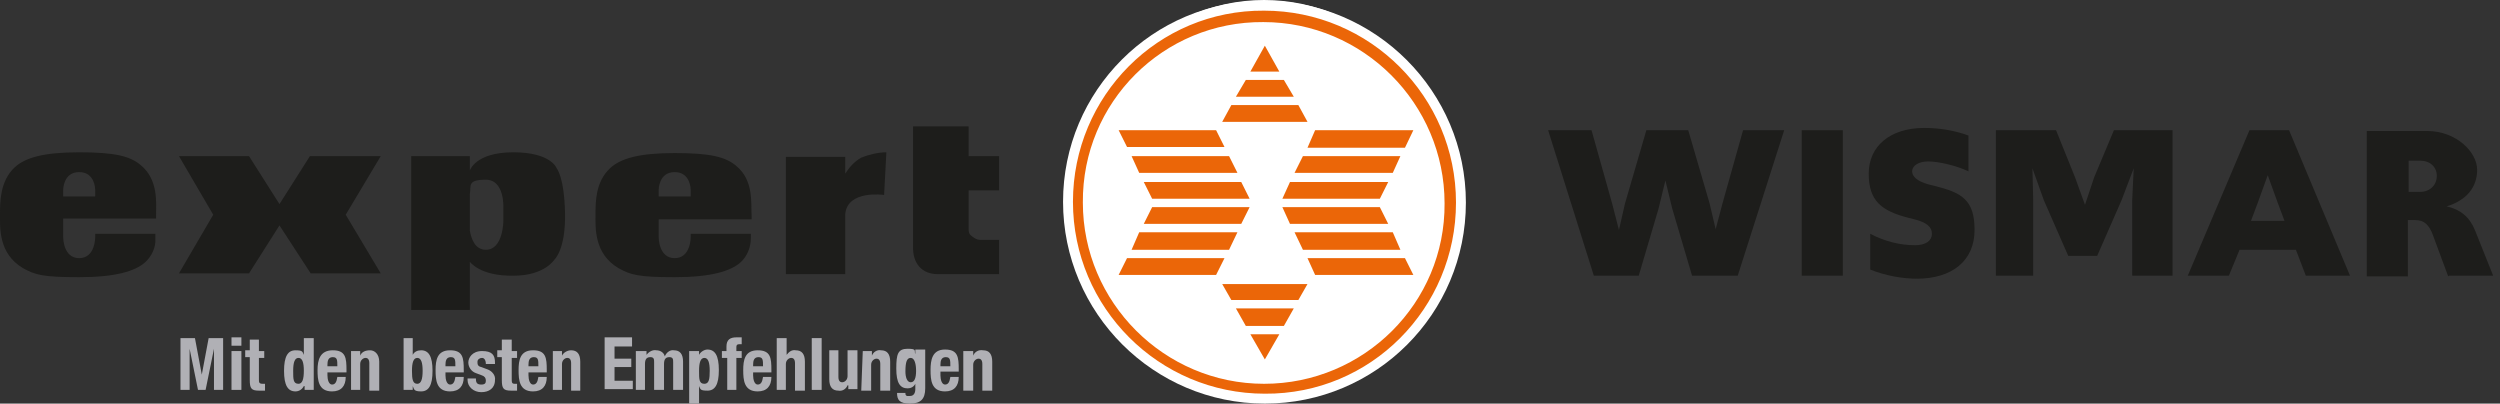 <?xml version="1.0" encoding="UTF-8"?>
<svg id="Ebene_1" xmlns="http://www.w3.org/2000/svg" xmlns:xlink="http://www.w3.org/1999/xlink" version="1.1" viewBox="0 0 328.3 53">
  <rect x="0" y="0" width="328.3" height="53" fill="#333333" stroke="none"/>
  <!-- Generator: Adobe Illustrator 29.2.1, SVG Export Plug-In . SVG Version: 2.1.0 Build 116)  -->
  <defs>
    <style>
      .st0 {
        fill: none;
      }

      .st1 {
        fill: #1d1d1b;
      }

      .st2 {
        clip-path: url(#clippath-1);
      }

      .st3 {
        clip-path: url(#clippath-2);
      }

      .st4 {
        fill: #b0b0b5;
      }

      .st5 {
        fill: #fff;
      }

      .st6 {
        fill: #eb6608;
      }

      .st7 {
        clip-path: url(#clippath);
      }
    </style>
    <clipPath id="clippath">
      <rect class="st0" width="190.9" height="52.2"/>
    </clipPath>
    <clipPath id="clippath-1">
      <rect class="st0" width="190.9" height="52.2"/>
    </clipPath>
    <clipPath id="clippath-2">
      <rect class="st0" width="190.9" height="52.2"/>
    </clipPath>
  </defs>
  <g id="Ebene_2">
    <g class="st7">
      <g>
        <path class="st1" d="M119.9,16.6h7.3v3.9h4v4.5h-4v5c0,.4,0,.7.4,1s.7.5,1.1.5h2.5v4.5h-8.1c-.9,0-1.8-.3-2.4-1s-.8-1.6-.8-2.5c0,0,0-15.9,0-15.9Z"/>
        <path class="st1" d="M8.3,28.7v2.5s0,2.7,2.1,2.7,2.1-2.7,2.1-2.7v-.5h7.9v.6c.1,1.2-.5,2.4-1.4,3.2-1.3,1.1-3.8,1.9-8.6,1.9s-5.8-.3-7.4-1.2C-.2,33.3,0,29.9,0,28.2S0,23.8,1.9,22c1.4-1.3,3.8-2,8.5-2s6.7.5,8.1,1.7c2.3,1.9,2,4.9,2,6.5v.5h-12.2ZM8.3,25.8h4.2v-.9s0-2.3-2.1-2.3-2.1,2.3-2.1,2.3v.9Z"/>
      </g>
    </g>
    <polygon class="st1" points="36.7 26.8 40.7 20.5 50 20.5 45.4 28.2 50 35.9 40.8 35.9 36.7 29.6 32.7 35.9 23.5 35.9 28 28.2 23.5 20.5 32.7 20.5 36.7 26.8"/>
    <g class="st2">
      <g>
        <path class="st1" d="M61.7,34.4v6.3h-7.7v-20.2h7.7v1.9s.7-2.4,5.7-2.4,5.7,2.1,5.7,2.1c0,0,1,1.1,1.1,5.9s-1.4,6.1-1.4,6.1c0,0-1.3,2.1-5.3,2.1-4.6.1-5.8-1.9-5.8-1.8M61.7,30.3c.2,1.1.7,2.5,2.1,2.5,2.3,0,2.3-3.8,2.3-3.8v-1.7s.2-3.7-2.3-3.7-1.9.8-2.1,1.9v4.8Z"/>
        <path class="st1" d="M86.5,28.7v2.5s0,2.7,2.1,2.7,2.1-2.7,2.1-2.7v-.5h7.9v.6c0,1.2-.5,2.4-1.4,3.2-1.3,1.1-3.8,1.9-8.6,1.9s-5.8-.3-7.4-1.2c-3.2-1.9-3-5.3-3-7s0-4.3,1.9-6.1c1.4-1.3,3.8-2,8.5-2s6.7.5,8.1,1.7c2.3,1.9,1.9,4.9,2,6.5v.5h-12.2ZM86.5,25.8h4.2v-.9s0-2.3-2.1-2.3-2.1,2.3-2.1,2.3v.9Z"/>
        <path class="st1" d="M111,28.1v7.9h-7.8v-15.4h7.8v2.2c.5-.8,1.2-1.6,2.1-2.1,1-.4,2.2-.7,3.3-.7l-.3,5.6c0,0-4.8-.7-5.1,2.5"/>
        <path class="st5" d="M141.1,26.1c0-14.4,11.1-26.1,24.9-26.1s24.9,11.7,24.9,26.1-11.1,26.1-24.9,26.1-24.9-11.7-24.9-26.1"/>
      </g>
    </g>
    <polygon class="st6" points="148 16.9 160.1 16.9 161.1 19 149 19 148 16.9"/>
    <polygon class="st6" points="149.6 20.2 161.6 20.2 162.6 22.4 150.6 22.4 149.6 20.2"/>
    <polygon class="st6" points="151.1 23.5 163.2 23.5 164.2 25.7 152.1 25.7 151.1 23.5"/>
    <polygon class="st6" points="184.4 16.9 183.4 19 171.3 19 172.3 16.9 184.4 16.9"/>
    <polygon class="st6" points="182.8 20.2 181.8 22.4 169.8 22.4 170.8 20.2 182.8 20.2"/>
    <polygon class="st6" points="181.3 23.5 180.3 25.7 168.2 25.7 169.2 23.5 181.3 23.5"/>
    <polygon class="st6" points="164.3 9.2 166.1 5.9 167.8 9.2 164.3 9.2"/>
    <polygon class="st6" points="170.2 13.6 171.3 15.7 160.8 15.7 161.9 13.6 170.2 13.6"/>
    <polygon class="st6" points="169.6 12.5 162.5 12.5 163.7 10.3 168.4 10.3 169.6 12.5"/>
    <polygon class="st6" points="148 35.6 149 33.4 161.1 33.4 160.1 35.6 148 35.6"/>
    <polygon class="st6" points="149.6 32.3 150.6 30.1 162.6 30.1 161.6 32.3 149.6 32.3"/>
    <polygon class="st6" points="151.1 29 152.1 26.8 164.2 26.8 163.2 29 151.1 29"/>
    <polygon class="st6" points="184.4 35.6 172.3 35.6 171.3 33.4 183.4 33.4 184.4 35.6"/>
    <polygon class="st6" points="182.8 32.3 170.8 32.3 169.8 30.1 181.8 30.1 182.8 32.3"/>
    <polygon class="st6" points="181.3 29 169.2 29 168.2 26.8 180.3 26.8 181.3 29"/>
    <polygon class="st6" points="164.3 43.3 167.8 43.3 166.1 46.6 164.3 43.3"/>
    <polygon class="st6" points="170.2 38.9 161.9 38.9 160.8 36.7 171.3 36.7 170.2 38.9"/>
    <polygon class="st6" points="169.6 40 168.4 42.2 163.7 42.2 162.5 40 169.6 40"/>
    <g class="st3">
      <path class="st6" d="M143.5,26.2c0,13,10,23.5,22.4,23.5s22.4-10.5,22.3-23.4-10-23.5-22.4-23.5-22.3,10.4-22.3,23.4M142.3,26.1c0-13.7,10.6-24.8,23.6-24.8s23.7,11.1,23.7,24.9-10.5,24.8-23.6,24.7-23.6-11.1-23.7-24.8"/>
    </g>
    <path class="st4" d="M23.6,44.4h2l.9,4.8h0l.9-4.8h1.9v6.8h-1.2v-5.4h0l-1.1,5.4h-1l-1.1-5.4h0v5.4h-1.2v-6.8Z"/>
    <path class="st4" d="M30.4,44.3h1.3v1.1h-1.3v-1.1ZM30.4,46.1h1.3v5.1h-1.3v-5.1Z"/>
    <path class="st4" d="M32.8,44.6h1.2v1.5h.7v.9h-.7v2.8c0,.4,0,.6.5.6h.3v.9c-.3,0-.5,0-.8,0-1,0-1.2-.3-1.2-1.4v-3h-.6v-.9h.6v-1.5Z"/>
    <path class="st4" d="M39.9,50.7h0c-.2.4-.6.7-1.1.7-1,0-1.5-.8-1.5-2.7s.5-2.7,1.5-2.7.9.2,1.1.6h0v-2.2h1.3v6.8h-1.2v-.5ZM39.2,50.4c.5,0,.7-.6.7-1.7s-.2-1.7-.7-1.7-.7.6-.7,1.7,0,1.7.7,1.7Z"/>
    <path class="st4" d="M43,48.9v.4c0,.6.2,1.2.6,1.2s.6-.3.7-1h1.1c0,1.2-.6,1.9-1.8,1.9-1.8,0-1.9-1.5-1.9-2.8s.3-2.6,2-2.6,1.8,1,1.8,2.6v.3h-2.5ZM44.3,48.1c0-.8,0-1.2-.6-1.2s-.7.5-.7,1v.2h1.3Z"/>
    <path class="st4" d="M46.1,46.1h1.2v.6h0c.2-.5.7-.7,1.3-.7s1.2.5,1.2,1.5v3.8h-1.3v-3.6c0-.5-.2-.7-.5-.7s-.7.3-.7.8v3.4h-1.2v-5.1Z"/>
    <path class="st4" d="M52.9,44.4h1.3v2.2h0c.2-.4.6-.6,1.1-.6,1,0,1.5.8,1.5,2.7s-.5,2.7-1.5,2.7-.9-.3-1.1-.7h0v.5h-1.2v-6.8ZM54.8,50.4c.5,0,.7-.6.7-1.7s-.2-1.7-.7-1.7-.7.6-.7,1.7.1,1.7.7,1.7Z"/>
    <path class="st4" d="M58.5,48.9v.4c0,.6.2,1.2.6,1.2s.6-.3.7-1h1.1c0,1.2-.6,1.9-1.8,1.9-1.8,0-1.9-1.5-1.9-2.8s.2-2.6,1.9-2.6,1.8,1,1.8,2.6v.3s-2.4,0-2.4,0ZM59.8,48.1c0-.8,0-1.2-.6-1.2s-.7.5-.7,1v.2h1.3Z"/>
    <path class="st4" d="M62.5,49.6v.2c0,.5.2.7.7.7s.6-.2.6-.5h0c0-.4-.2-.6-.5-.7l-.8-.3c-.6-.2-1-.8-1-1.4s.5-1.5,1.8-1.5,1.7.5,1.7,1.5v.2h-1.2c0-.5-.2-.8-.5-.8s-.6.2-.6.5h0c0,.3,0,.6.5.7l.8.3c.6.2,1.1.8,1,1.4,0,1.1-.8,1.6-1.8,1.6s-1.8-.7-1.8-1.6v-.2h1.1Z"/>
    <path class="st4" d="M65.9,44.6h1.3v1.5h.7v.9h-.7v2.8c0,.4,0,.6.4.6h.3v.9c-.3,0-.5,0-.8,0-1,0-1.2-.3-1.2-1.4v-3h-.6v-.9h.6v-1.5Z"/>
    <path class="st4" d="M69.4,48.9v.4c0,.6.2,1.2.6,1.2s.6-.3.7-1h1.1c0,1.2-.6,1.9-1.8,1.9-1.8,0-1.9-1.5-1.9-2.8s.2-2.6,1.9-2.6,1.8,1,1.8,2.6v.3h-2.4ZM70.7,48.1c0-.8,0-1.2-.6-1.2s-.7.5-.7,1v.2h1.3Z"/>
    <path class="st4" d="M72.6,46.1h1.2v.6h0c.2-.4.7-.7,1.2-.7.8,0,1.2.5,1.2,1.5v3.8h-1.2v-3.6c0-.5-.2-.7-.5-.7s-.7.3-.7.8v3.4h-1.2s0-5.1,0-5.1Z"/>
    <path class="st4" d="M83,44.4v1.1h-2.3v1.6h2.2v1.1h-2.2v1.8h2.4v1.1h-3.7v-6.8h3.6Z"/>
    <path class="st4" d="M83.7,46.1h1.2v.5h0c.3-.4.8-.7,1.3-.6.5,0,1,.3,1.1.8h0c.2-.5.7-.9,1.2-.8.8,0,1.2.5,1.2,1.5v3.7h-1.3v-3.6c0-.4,0-.7-.5-.7s-.7.3-.7.9v3.4h-1.3v-3.6c0-.4,0-.7-.5-.7s-.7.3-.7.9v3.4h-1.2v-5.1h.2Z"/>
    <path class="st4" d="M90.6,46.1h1.2v.5h0c.2-.4.7-.7,1.1-.7,1,0,1.5.8,1.5,2.7s-.5,2.7-1.5,2.7-.9-.2-1.1-.6h0v2.3h-1.3v-6.9h.1ZM92.5,50.4c.6,0,.7-.6.7-1.7s-.2-1.7-.7-1.7-.7.6-.7,1.7,0,1.7.7,1.7Z"/>
    <path class="st4" d="M95.4,47h-.6v-.9h.6v-.6c0-.9.5-1.2,1.3-1.2h.7v.9h-.2c-.3,0-.5,0-.5.4v.5h.7v.9h-.7v4.2h-1.2v-4.2h-.1Z"/>
    <path class="st4" d="M98.9,48.9v.4c0,.6.2,1.2.6,1.2s.6-.3.7-1h1.1c0,1.2-.6,1.9-1.8,1.9-1.8,0-1.9-1.5-1.9-2.8s.2-2.6,1.9-2.6,1.8,1,1.8,2.6v.3h-2.4ZM100.2,48.1c0-.8,0-1.2-.6-1.2s-.7.5-.7,1v.2h1.3Z"/>
    <path class="st4" d="M102,44.4h1.3v2.2h0c.3-.4.7-.7,1.2-.6.8,0,1.2.5,1.2,1.5v3.8h-1.3v-3.6c0-.5-.2-.7-.5-.7s-.7.3-.7.8v3.4h-1.2v-6.8Z"/>
    <path class="st4" d="M106.6,44.4h1.3v6.8h-1.3v-6.8Z"/>
    <path class="st4" d="M111.3,50.6h0c-.2.5-.7.8-1.2.7-.8,0-1.2-.5-1.2-1.5v-3.8h1.2v3.5c0,.5.2.7.5.7s.7-.3.7-.8v-3.4h1.3v5.1h-1.2v-.5Z"/>
    <path class="st4" d="M113.3,46.1h1.2v.6h0c.2-.5.7-.8,1.2-.7.8,0,1.2.5,1.2,1.5v3.8h-1.3v-3.5c0-.5-.2-.7-.5-.7s-.7.3-.7.8v3.4h-1.3l.2-5.2Z"/>
    <path class="st4" d="M121.5,46.1v4.9c0,1.4-.6,2-2,2s-1.7-.5-1.7-1.4h1.1c0,.2,0,.3.2.4,0,0,.3,0,.4,0,.5,0,.7-.4.7-.9v-.7h0c-.2.4-.6.6-1,.6-1,0-1.5-.7-1.5-2.6s.2-2.6,1.5-2.6.8.3,1,.7h0v-.6h1.3ZM119.6,50.2c.5,0,.7-.6.7-1.5s-.2-1.7-.7-1.7-.7.5-.7,1.8c0,.7.2,1.4.7,1.4Z"/>
    <path class="st4" d="M123.5,48.9v.4c0,.6.2,1.2.6,1.2s.6-.3.7-1h1.1c0,1.2-.6,1.9-1.8,1.9-1.8,0-1.9-1.5-1.9-2.8s.2-2.7,1.9-2.7,1.8,1,1.8,2.6v.3h-2.4ZM124.8,48.1c0-.8,0-1.2-.6-1.2s-.7.5-.7,1v.2h1.3Z"/>
    <path class="st4" d="M126.6,46.1h1.2v.6h0c.2-.5.7-.8,1.3-.7.8,0,1.2.5,1.2,1.5v3.8h-1.3v-3.5c0-.5-.2-.7-.5-.7s-.7.3-.7.8v3.4h-1.3v-5.2Z"/>
  </g>
  <g>
    <path class="st5" d="M139.6,26.5C139.6,11.9,151.4.1,166,.1s26.5,11.9,26.5,26.5-11.8,26.4-26.4,26.4c-14.6,0-26.5-11.9-26.5-26.5"/>
    <polygon class="st6" points="146.9 17.1 159.7 17.1 160.8 19.3 148 19.3 146.9 17.1"/>
    <polygon class="st6" points="148.6 20.5 161.4 20.5 162.5 22.7 149.6 22.7 148.6 20.5"/>
    <polygon class="st6" points="150.2 23.9 163 23.9 164.1 26.1 151.3 26.1 150.2 23.9"/>
    <polygon class="st6" points="185.6 17.1 184.5 19.4 171.7 19.4 172.7 17.1 185.6 17.1"/>
    <polygon class="st6" points="183.9 20.5 182.9 22.7 170 22.7 171.1 20.5 183.9 20.5"/>
    <polygon class="st6" points="182.3 23.9 181.2 26.1 168.4 26.1 169.4 23.9 182.3 23.9"/>
    <polygon class="st6" points="164.2 9.4 166.1 6 168 9.4 164.2 9.4"/>
    <polygon class="st6" points="170.5 13.8 171.7 16 160.5 16 161.7 13.8 170.5 13.8"/>
    <polygon class="st6" points="169.9 12.7 162.3 12.7 163.6 10.5 168.6 10.5 169.9 12.7"/>
    <polygon class="st6" points="146.9 36.1 148 33.9 160.8 33.9 159.7 36.1 146.9 36.1"/>
    <polygon class="st6" points="148.6 32.8 149.6 30.5 162.5 30.5 161.4 32.8 148.6 32.8"/>
    <polygon class="st6" points="150.2 29.4 151.3 27.2 164.1 27.2 163 29.4 150.2 29.4"/>
    <polygon class="st6" points="185.6 36.1 172.7 36.1 171.7 33.9 184.5 33.9 185.6 36.1"/>
    <polygon class="st6" points="183.9 32.8 171.1 32.8 170 30.5 182.9 30.5 183.9 32.8"/>
    <polygon class="st6" points="182.3 29.4 169.4 29.4 168.4 27.2 181.2 27.2 182.3 29.4"/>
    <polygon class="st6" points="164.2 43.9 168 43.9 166.1 47.2 164.2 43.9"/>
    <polygon class="st6" points="170.5 39.4 161.7 39.4 160.5 37.3 171.7 37.3 170.5 39.4"/>
    <polygon class="st6" points="169.9 40.5 168.6 42.8 163.6 42.8 162.3 40.5 169.9 40.5"/>
    <path class="st6" d="M142.2,26.6c0,13.1,10.7,23.8,23.8,23.8s23.8-10.6,23.7-23.7c0-13.1-10.7-23.8-23.8-23.8-13.1-.1-23.8,10.5-23.7,23.7M140.9,26.5c0-13.9,11.2-25.2,25.1-25.1,13.9,0,25.2,11.3,25.2,25.2s-11.2,25.2-25.1,25.1c-13.9,0-25.2-11.3-25.2-25.2"/>
  </g>
  <g>
    <polygon class="st1" points="209.3 36.2 215.2 36.2 217.8 27.4 218.7 23.7 219.6 27.4 222.2 36.2 228.2 36.2 234.3 17.1 228.9 17.1 226.2 26.7 225.3 30.1 224.5 26.7 221.7 17.1 216.2 17.1 213.4 26.7 212.6 30.2 211.7 26.7 209 17.1 203.3 17.1 209.3 36.2 209.3 36.2"/>
    <polygon class="st1" points="236.6 36.2 242 36.2 242 17.1 236.6 17.1 236.6 36.2 236.6 36.2"/>
    <path class="st1" d="M251.7,36.6c4.7,0,7.6-2.4,7.6-6.4s-1.7-4.9-5.3-5.8l-.8-.2c-1.4-.4-2.1-1-2.1-1.7s.8-1.3,2.1-1.3,3.6.5,5.3,1.3v-4.7c-1.9-.7-3.9-1-5.8-1-4.5,0-7.3,2.4-7.3,6s1.7,4.9,5.2,5.8l.8.2c1.6.4,2.3,1,2.3,1.9s-.8,1.5-2.2,1.5c-2,0-4-.5-5.9-1.5v4.7c2,.8,4.2,1.2,6.2,1.2h0Z"/>
    <polygon class="st1" points="262.1 36.2 267 36.2 267 26.3 266.9 22.1 268.4 26.3 271.6 33.6 275.4 33.6 278.6 26.3 280.2 22.1 280 26.3 280 36.2 285.3 36.2 285.3 17.1 277.6 17.1 275 23.3 273.8 26.9 272.5 23.3 270 17.1 262.1 17.1 262.1 36.2 262.1 36.2"/>
    <path class="st1" d="M287.5,36.2h5.2l1.4-3.4h7.4l1.3,3.4h5.8l-8-19.1h-5.2l-8.1,19.1h0ZM295.6,29l.9-2.4,1.3-3.6,1.3,3.6.9,2.4h-4.5Z"/>
    <path class="st1" d="M321.6,36.2h5.8l-2.4-6c-.7-1.7-1.9-2.7-3.7-3.1,2.6-.8,4-2.5,4-4.8s-2.7-5.1-6.6-5.1h-7.9v19.1h5.4v-7.4h1c1.1,0,1.8.6,2.3,2l2,5.4h0ZM316.3,25.2v-4.1h1.5c1.3,0,2.2.8,2.2,2s-.9,2.1-2.2,2.1h-1.5Z"/>
  </g>
</svg>